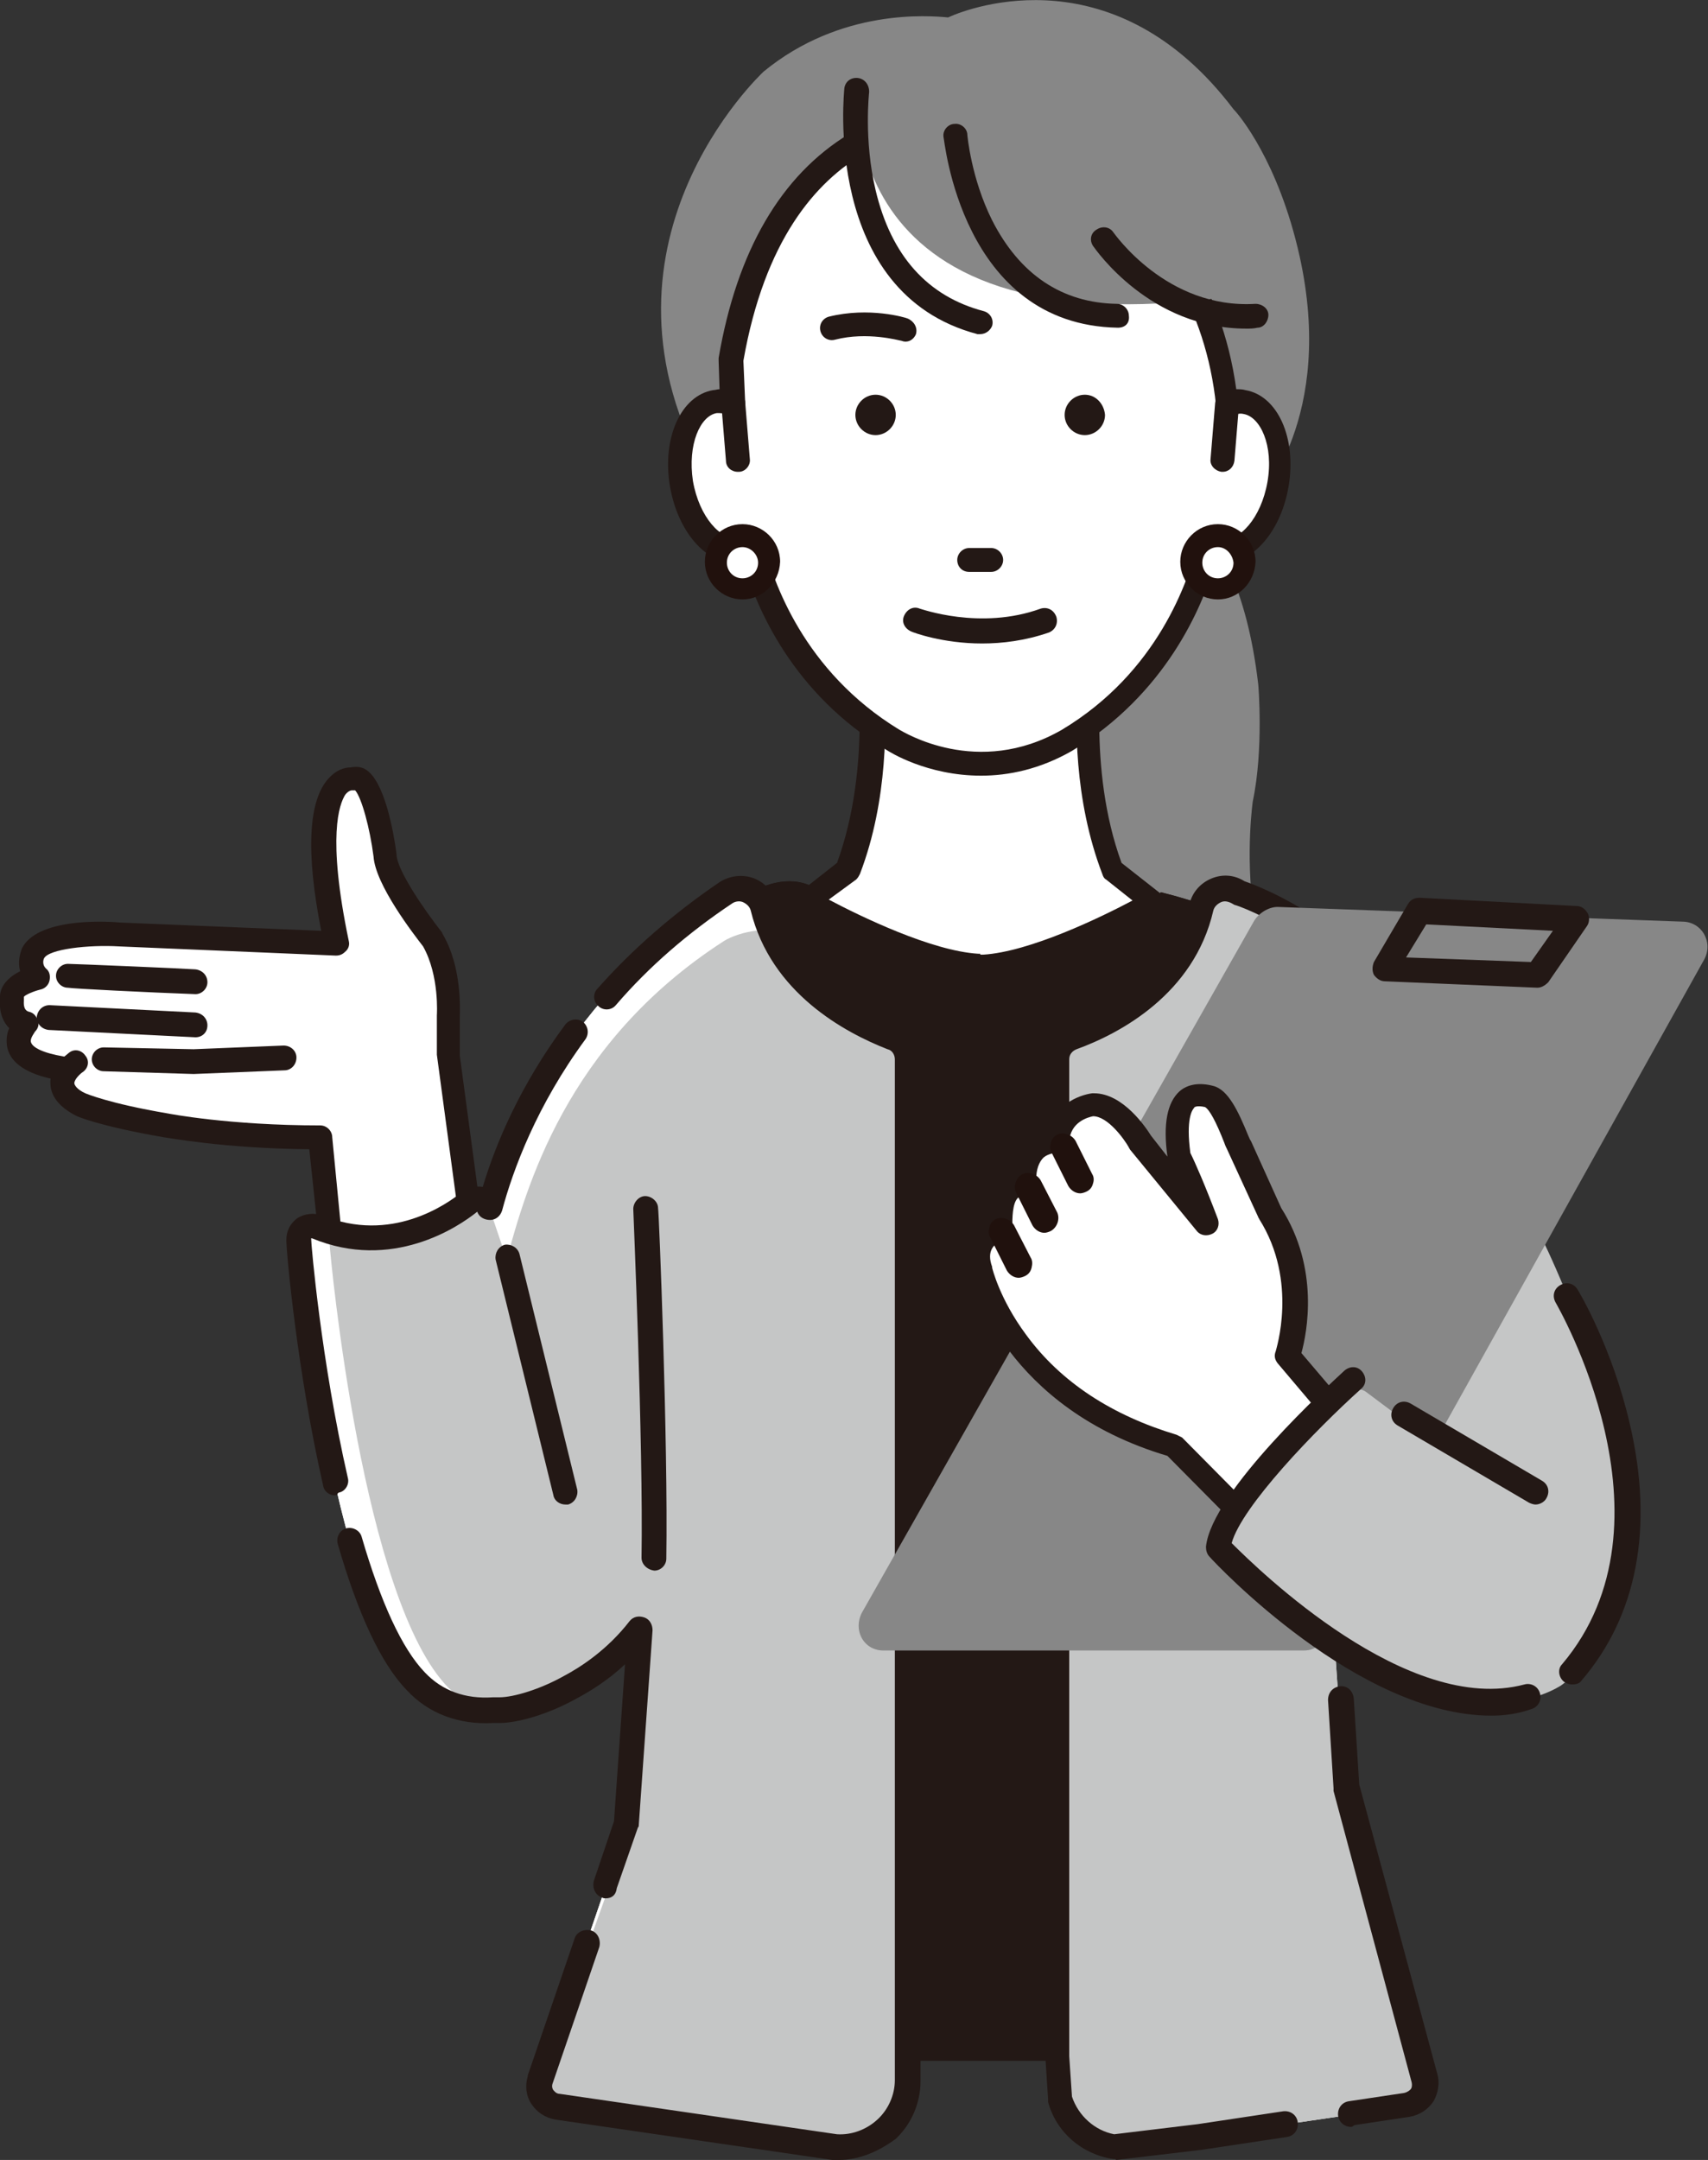 <?xml version="1.0" encoding="utf-8"?>
<!-- Generator: Adobe Illustrator 27.2.0, SVG Export Plug-In . SVG Version: 6.00 Build 0)  -->
<svg version="1.1" id="レイヤー_1" xmlns="http://www.w3.org/2000/svg" xmlns:xlink="http://www.w3.org/1999/xlink" x="0px"
	 y="0px" viewBox="0 0 186.1 235.3" style="enable-background:new 0 0 186.1 235.3;" xml:space="preserve">
<rect x="0" y="0" width="186.1" height="235.3" fill="#333333" stroke="none"/>
<style type="text/css">
	.st0{fill:#878787;}
	.st1{fill:#FFFFFF;}
	.st2{fill:#231815;}
	.st3{fill:none;}
	.st4{fill:#C5C6C6;}
	.st5{fill:#20110D;}
	.st6{fill:#21110D;}
</style>
<g>
	<path class="st0" d="M123.8,53.1c0,0,10.8,0,13.3,21.5c0,0,0.6,7-0.6,12.7c0,0-3.2,22.1,10.1,29.7l-24,3.8L101,87.3L123.8,53.1z"/>
	<path class="st0" d="M141.6,27.9L141.6,27.9c-2.3-10.3-6.6-15.4-7.2-16C121.6-5,105.9,0.7,103.3,1.9c-2.1-0.2-11.7-1-20.1,5.9
		C83,8,62.8,26.8,77.2,52c0.1,0.1,0.1,0.2,0.2,0.3c0.3,0.3,7.5,7.3,18.4,11.1c3.9,1.4,8.5,2.4,13.7,2.4c8.3,0,17.8-2.7,27.4-11.2
		c0,0,0,0,0.1-0.1C137.2,54.2,145.5,45.5,141.6,27.9z"/>
	<g>
		<path class="st1" d="M6.9,116.5c-0.1-1.4-3.5-0.1-3.9-0.9c-1.2-2.4-0.1-4.1-0.1-4.1c-1.9-0.4-1.5-2.7-1.5-2.7
			c-0.2-1.7,2.8-2.3,2.8-2.3c-1.3-1.1-0.6-2.7-0.6-2.7c1.3-2.7,9.5-2.1,9.5-2.1l23.6,0.9c-4-18.7,1.8-17.9,1.8-17.9
			c2.3-0.9,3.5,8.3,3.5,8.3c0.2,2.8,5.2,9.2,5.2,9.2c2.1,3.6,1.7,8.3,1.7,8.3v4.2L52,138l-16,1.1l-1.5-15.3
			C34.5,123.9,7.3,123.6,6.9,116.5z"/>
		<path class="st2" d="M52,139.4c-0.7,0-1.3-0.6-1.3-1.4l-3.1-23.1v-4.2c0,0,0-0.1,0-0.1c0,0,0.3-4.3-1.5-7.5
			c-1-1.3-5.2-6.7-5.4-9.8c-0.4-3.1-1.3-6.4-2-7.2c-0.1,0-0.2,0-0.4,0c-0.1,0-0.4,0.1-0.7,0.5C37,87.6,35.6,91,38,102.5
			c0.1,0.4,0,0.8-0.3,1.1c-0.3,0.3-0.6,0.5-1.1,0.5l-23.6-1c-3.4-0.2-7.7,0.3-8.2,1.3c-0.1,0.2-0.2,0.7,0.2,1.1
			c0.4,0.3,0.5,0.8,0.4,1.3c-0.1,0.5-0.5,0.9-1,1c-0.8,0.2-1.7,0.6-1.8,0.8c0,0.1,0,0.2,0,0.4c0,0.2-0.1,1,0.5,1.2
			c0.5,0.1,0.8,0.4,1,0.9c0.2,0.4,0.1,0.9-0.3,1.3c-0.1,0.2-0.6,0.8-0.4,1.2c0.2,0.5,1.2,1.1,3.6,1.5c0.7,0.1,1.2,0.8,1.1,1.5
			c-0.1,0.7-0.8,1.2-1.5,1.1c-3.2-0.5-5.1-1.6-5.7-3.2c-0.3-0.9-0.2-1.8,0.1-2.5c-0.9-0.9-1.1-2.2-1-3.2c-0.1-1.4,1-2.4,2.2-3
			c-0.3-1,0-2,0.2-2.5c1.6-3.2,8.6-3,10.7-2.8l21.9,0.9c-1.7-8.6-1.4-14.2,0.8-16.6c0.8-0.9,1.7-1.2,2.4-1.2
			c0.5-0.1,1.1-0.1,1.6,0.2c2.1,1.2,3.1,6.9,3.4,9.2c0,0,0,0.1,0,0.1c0.1,1.8,3.1,6.1,4.9,8.4c0,0,0.1,0.1,0.1,0.2
			c2.2,3.7,1.9,8.5,1.9,9.1l0,4.2l3.1,23.1C53.3,138.8,52.7,139.4,52,139.4C52,139.4,52,139.4,52,139.4z"/>
		<path class="st2" d="M36.4,140.7c0.7,0,1.3-0.6,1.3-1.3l-1.5-15.5c0-0.7-0.6-1.3-1.3-1.3c-10,0-16.6-1.3-16.6-1.3
			c-6.5-1.1-9-2.2-9-2.2c-0.9-0.4-1.2-0.9-1.2-1.1c0-0.4,0.6-1,0.9-1.2c0.6-0.4,0.8-1.2,0.3-1.8c-0.4-0.6-1.2-0.8-1.8-0.3
			c-0.2,0.2-2.2,1.5-2,3.5c0.1,1.3,1,2.4,2.7,3.3c0.1,0.1,2.7,1.2,9.7,2.4c0.2,0,6.3,1.2,15.8,1.3l1.5,14.2
			C35.1,140.1,35.7,140.7,36.4,140.7z"/>
		<g>
			<path class="st2" d="M21.3,108.3c0.7,0,1.3-0.6,1.3-1.3c0-0.7-0.5-1.3-1.3-1.4c-1.4-0.1-13.3-0.6-13.9-0.6
				c-0.7,0-1.3,0.6-1.3,1.3c0,0.7,0.6,1.3,1.3,1.3C7.9,107.7,15.9,108.1,21.3,108.3C21.2,108.3,21.3,108.3,21.3,108.3z"/>
		</g>
		<g>
			<path class="st2" d="M21.1,117C21.1,117,21.1,117,21.1,117l9.9-0.4c0.7,0,1.3-0.6,1.3-1.4c0-0.7-0.6-1.3-1.4-1.3l-9.8,0.4
				l-9.8-0.2c-0.7,0-1.3,0.6-1.3,1.3c0,0.7,0.6,1.3,1.3,1.3L21.1,117C21.1,117,21.1,117,21.1,117z"/>
		</g>
		<g>
			<path class="st2" d="M21.3,113c0.7,0,1.3-0.5,1.3-1.3c0-0.7-0.5-1.3-1.3-1.4l-15.9-0.8c-0.7,0-1.3,0.5-1.4,1.3
				c0,0.7,0.5,1.3,1.3,1.4L21.3,113C21.2,113,21.3,113,21.3,113z"/>
		</g>
	</g>
	<path class="st2" d="M144.2,109.4c0,0,0.2-7.7-17.7-12.2c0,0-15.7,13.3-29.6,5c0,0-5.1,1.6-6.7-4.2c0,0-4.6-7.1-15.9,5.5
		c0,0-13.9,10-13,32.1l27,88.9H120l35.6-88.9C155.6,135.7,154.7,120.5,144.2,109.4z"/>
	<path class="st2" d="M144.2,109.4c0,0,0.2-7.7-17.7-12.2c0,0-15.7,13.3-29.6,5c0,0-5.1,1.6-6.7-4.2c0,0-4.6-7.1-15.9,5.5
		c0,0-13.9,10-13,32.1h94.3C155.6,135.7,154.7,120.5,144.2,109.4z"/>
	<path class="st3" d="M144.2,109.4c0,0,0.2-7.7-17.7-12.2c0,0-15.7,13.3-29.6,5c0,0-5.1,1.6-6.7-4.2c0,0-4.6-7.1-15.9,5.5
		c0,0-13.9,10-13,32.1h94.3C155.6,135.7,154.7,120.5,144.2,109.4z"/>
	<g>
		<path class="st1" d="M106.5,105.3c-7.1-0.4-18.6-7-18.6-7l4.5-3.5c4.2-10.9,2.2-23.1,2.2-23.1l12.2,7.5l12.2-7.5
			c0,0-1.9,12.2,2.2,23.1l4.5,3.5c0,0-11.5,6.6-18.6,7v0c-0.1,0-0.2,0-0.3,0C106.7,105.3,106.6,105.3,106.5,105.3L106.5,105.3z"/>
		<path class="st2" d="M106.1,106.6c-7.4-0.6-18.4-6.9-18.9-7.2c-0.4-0.2-0.6-0.6-0.7-1c0-0.4,0.2-0.9,0.5-1.1l4.2-3.3
			c3.8-10.4,2.1-22,2-22.1c-0.1-0.5,0.1-1,0.6-1.3c0.4-0.3,1-0.3,1.4,0l11.5,7.1l11.5-7.1c0.4-0.3,1-0.3,1.4,0
			c0.4,0.3,0.7,0.8,0.6,1.3c0,0.1-1.8,11.7,2,22.1l4.2,3.3c0.3,0.3,0.5,0.7,0.5,1.1c0,0.4-0.3,0.8-0.7,1c-0.5,0.3-11.5,6.6-18.9,7.2
			c-0.2,0.1-0.4,0.1-0.7,0l0,0l-0.1,0c-0.1,0-0.2,0-0.3,0C106.4,106.6,106.2,106.6,106.1,106.6z M106.9,104c0.1,0,0.1,0,0.2,0
			c5.1-0.3,12.9-4.1,16.3-5.9l-2.9-2.3c-0.2-0.1-0.3-0.3-0.4-0.6c-3.1-8.1-3-16.7-2.6-21l-9.9,6.1c-0.4,0.3-1,0.3-1.4,0l-9.9-6.1
			c0.3,4.3,0.5,12.9-2.6,21c-0.1,0.2-0.2,0.4-0.4,0.6L90.3,98c3.4,1.8,11.2,5.6,16.3,5.9c0.1,0,0.1,0,0.2,0
			C106.8,104,106.8,104,106.9,104C106.9,104,106.9,104,106.9,104z"/>
	</g>
	<g>
		<g>
			<path class="st1" d="M116.3,80.6c10.9-6.6,14.4-17,15.4-21.1c0.4,0.2,0.8,0.4,1.2,0.5c2.8,0.5,5.6-2.8,6.4-7.3
				c0.8-4.5-0.9-8.5-3.7-8.9c-0.6-0.1-1.3,0-1.9,0.3l0,0c-2.3-22.5-22.5-31.9-26.9-31.4c-4.5-0.4-22.6,0-27.1,26.6l0.2,4.8
				c-0.6-0.3-1.3-0.4-1.9-0.3c-2.8,0.5-4.4,4.5-3.7,8.9c0.8,4.5,3.6,7.7,6.4,7.3c0.4-0.1,0.8-0.2,1.2-0.5c1,4,4.4,14.5,15.4,21.1
				C97.3,80.6,106.2,86.4,116.3,80.6z"/>
			<path class="st2" d="M106.9,84.5c-5.9,0-10-2.6-10.3-2.8C86.4,75.6,82.4,66.2,81,61.3c0,0-0.1,0-0.1,0c-3.6,0.6-7-3.1-7.9-8.3
				c-0.9-5.3,1.2-9.9,4.7-10.5c0.2,0,0.5-0.1,0.7-0.1l-0.1-3.1c0-0.1,0-0.2,0-0.3c2-11.7,6.8-19.9,14.2-24.4
				c6.2-3.7,12.3-3.5,14.2-3.4c3-0.2,9.4,2.5,15.1,7.5c5.1,4.4,11.3,12,12.9,23.7c0.3,0,0.7,0,1,0.1c3.5,0.6,5.6,5.2,4.7,10.5
				c-0.9,5.3-4.4,8.9-7.9,8.3c0,0-0.1,0-0.1,0c-1.4,4.9-5.4,14.3-15.6,20.5c0,0,0,0,0,0C113.3,83.8,109.9,84.5,106.9,84.5z
				 M81.9,58.2c0.2,0,0.3,0,0.5,0.1c0.4,0.2,0.7,0.5,0.8,0.9c1,4,4.3,13.9,14.8,20.3c0.4,0.2,8.5,5.3,17.7,0
				c10.5-6.3,13.8-16.3,14.8-20.3c0.1-0.4,0.4-0.8,0.8-0.9c0.4-0.2,0.8-0.1,1.2,0.1c0.3,0.2,0.5,0.3,0.7,0.3
				c1.8,0.3,4.2-2.2,4.9-6.2c0.7-4-0.8-7.1-2.6-7.4c-0.4-0.1-0.8,0-1.2,0.2c-0.4,0.2-0.8,0.1-1.2-0.1c-0.4-0.2-0.6-0.6-0.6-1
				c-2.2-21.6-21.7-30.6-25.5-30.3c-0.1,0-0.2,0-0.3,0c-3.5-0.3-21.1-0.8-25.7,25.4l0.2,4.7c0,0.5-0.2,0.9-0.6,1.1
				c-0.4,0.3-0.8,0.3-1.3,0.1c-0.4-0.2-0.8-0.2-1.2-0.2c-1.8,0.3-3.2,3.4-2.6,7.4c0.7,4,3.1,6.5,4.9,6.2c0.2,0,0.5-0.1,0.7-0.3
				C81.4,58.3,81.6,58.2,81.9,58.2z M116.3,80.6L116.3,80.6L116.3,80.6z"/>
		</g>
		<g>
			<path class="st2" d="M133.2,51.4c0,0-0.1,0-0.1,0c-0.7-0.1-1.3-0.7-1.2-1.4l0.5-6.1c0.1-0.7,0.7-1.3,1.4-1.2
				c0.7,0.1,1.3,0.7,1.2,1.4l-0.5,6.1C134.4,50.9,133.9,51.4,133.2,51.4z"/>
		</g>
		<g>
			<path class="st2" d="M80.4,51.4c-0.7,0-1.3-0.5-1.3-1.2l-0.5-6.1c-0.1-0.7,0.5-1.4,1.2-1.4c0.7-0.1,1.4,0.5,1.4,1.2l0.5,6.1
				c0.1,0.7-0.5,1.4-1.2,1.4C80.4,51.4,80.4,51.4,80.4,51.4z"/>
		</g>
	</g>
	<path class="st0" d="M114.4,5L93.5,8.7c0,0-4,29.8,40.6,23.6C134.2,32.3,131,5.6,114.4,5z"/>
	<path class="st2" d="M106.8,36.4c-0.1,0-0.2,0-0.3,0C89.5,31.9,92,9.8,92,9.6c0.1-0.7,0.7-1.2,1.5-1.1c0.7,0.1,1.2,0.7,1.2,1.5
		c0,0.1-0.6,5.2,0.7,10.7c1.7,7.2,5.7,11.6,11.8,13.2c0.7,0.2,1.1,0.9,0.9,1.6C107.9,36,107.4,36.4,106.8,36.4z"/>
	<path class="st2" d="M121.8,35.7C121.8,35.7,121.8,35.7,121.8,35.7c-17.1-0.3-18.9-20.6-19-20.8c-0.1-0.7,0.5-1.4,1.2-1.4
		c0.7-0.1,1.4,0.5,1.4,1.2c0,0,0.4,4.7,2.7,9.3c3,5.9,7.6,9,13.6,9.1c0.7,0,1.3,0.6,1.3,1.3C123.1,35.2,122.6,35.7,121.8,35.7z"/>
	<path class="st2" d="M135.8,35.8c-10.5,0-16.4-8.6-16.7-9c-0.4-0.6-0.3-1.4,0.4-1.8c0.6-0.4,1.4-0.3,1.8,0.3l0,0
		c0.1,0.1,5.8,8.4,15.5,7.8c0.7,0,1.4,0.5,1.4,1.2c0,0.7-0.5,1.4-1.2,1.4C136.6,35.8,136.2,35.8,135.8,35.8z"/>
	<g>
		<path class="st2" d="M118.2,43c-1.2,0-2.2,1-2.2,2.2c0,1.2,1,2.2,2.2,2.2c1.2,0,2.2-1,2.2-2.2C120.3,44,119.4,43,118.2,43z"/>
		<path class="st2" d="M95.4,43c-1.2,0-2.2,1-2.2,2.2c0,1.2,1,2.2,2.2,2.2c1.2,0,2.2-1,2.2-2.2C97.6,44,96.6,43,95.4,43z"/>
		<path class="st2" d="M99.8,36.4c0.2-0.7-0.2-1.4-0.9-1.7c-0.2-0.1-4.2-1.3-8.6-0.2c-0.7,0.2-1.1,0.9-0.9,1.6
			c0.2,0.7,0.9,1.1,1.6,0.9c3.5-0.9,7,0.1,7.1,0.1c0.1,0,0.3,0.1,0.4,0.1C99.1,37.3,99.6,36.9,99.8,36.4z"/>
		<path class="st2" d="M113.4,66.3c-6.6,2.4-13.1,0-13.2,0c-0.7-0.3-1.4,0.1-1.7,0.8c-0.3,0.7,0.1,1.4,0.8,1.7
			c0.2,0.1,3.4,1.3,7.7,1.3c2.2,0,4.7-0.3,7.3-1.2c0.7-0.3,1-1,0.8-1.7C114.8,66.4,114.1,66.1,113.4,66.3z"/>
		<path class="st2" d="M105.6,62.3h2.4c0.7,0,1.3-0.6,1.3-1.3c0-0.7-0.6-1.3-1.3-1.3h-2.4c-0.7,0-1.3,0.6-1.3,1.3
			C104.3,61.7,104.8,62.3,105.6,62.3z"/>
	</g>
	<g>
		<path class="st1" d="M115.2,224v-87v-21.6c0-1.1,0.7-2,1.7-2.4c9.9-3.8,13-10.1,14-14.2c0.4-1.8,2.6-2.6,4.1-1.6
			c0,0,12.4,3.8,21.6,18.3c0,0,14.4,11.8,8.3,38.2c0,0-8-8.8-20.9,4.8l2.5,36.3l8.5,31.7c0.4,1.4-0.5,2.7-1.9,3l-22.4,3.3l-9.3,1.1
			c-2.9-0.4-5.2-2.5-6-5.2L115.2,224z"/>
		<path class="st1" d="M33.2,133.9c0.4-0.3,0.9-0.3,1.4-0.1c9.3,3.9,16.7-2.8,16.8-2.8c0.7-0.4,1.6-0.1,1.9,0.6
			c0,0.1,0.1,0.1,0.1,0.2c2.1-7.8,8.1-22.9,25.5-34.5c1.6-1,3.7-0.2,4.1,1.6c0.9,4.1,4.1,10.4,14,14.2c1,0.4,1.7,1.3,1.7,2.4V137
			v2.4v2.5v84.7c0,4.2-3.6,7.5-7.8,7.3l-30.2-4.4c-1.4-0.2-2.3-1.6-1.9-3l9.5-27.7l1.5-21.2c-2.6,3.2-5.6,5.2-7.7,6.4
			c-2.8,1.5-5.8,2.4-7.7,2.4c-0.2,0-0.5,0-0.6,0c-3.1,0.2-6.1-0.7-8.5-3.1c-9.4-9.7-12.8-46.6-12.8-48.2
			C32.5,134.6,32.8,134.2,33.2,133.9z"/>
	</g>
	<g>
		<path class="st4" d="M115.2,224v-87v-21.6c0-1.1,0.7-2,1.7-2.4c9.9-3.8,13-10.1,14-14.2c0.4-1.8,2.6-2.6,4.1-1.6
			c0,0,12.4,3.8,21.6,18.3c0,0,14.4,11.8,8.3,38.2c0,0-8-8.8-20.9,4.8l2.5,36.3l8.5,31.7c0.4,1.4-0.5,2.7-1.9,3l-22.4,3.3l-9.3,1.1
			c-2.9-0.4-5.2-2.5-6-5.2L115.2,224z"/>
		<path class="st1" d="M33.2,133.9c0.4-0.3,0.9-0.3,1.4-0.1c9.3,3.9,16.7-2.8,16.8-2.8c0.7-0.4,1.6-0.1,1.9,0.6
			c0,0.1,0.1,0.1,0.1,0.2c2.1-7.8,8.1-22.9,25.5-34.5c1.6-1,3.7-0.2,4.1,1.6c0.9,4.1,4.1,10.4,14,14.2c1,0.4,1.7,1.3,1.7,2.4V137
			v2.4v2.5v84.7c0,4.2-3.6,7.5-7.8,7.3l-30.2-4.4c-1.4-0.2-2.3-1.6-1.9-3l9.5-27.7l1.5-21.2c-2.6,3.2-5.6,5.2-7.7,6.4
			c-2.8,1.5-5.8,2.4-7.7,2.4c-0.2,0-0.5,0-0.6,0c-3.1,0.2-6.1-0.7-8.5-3.1c-9.4-9.7-12.8-46.6-12.8-48.2
			C32.5,134.6,32.8,134.2,33.2,133.9z"/>
		<path class="st4" d="M36.7,134.2c0.4-0.3,0.9-0.3,1.4-0.1c9.3,3.7,11.4-2.8,11.5-2.8c0.7-0.4,3.3-0.4,3.7,0.2
			c0,0.1,1.9,5.6,1.9,5.7c2.1-7.5,6.3-23.5,23.7-34.7c1.6-1,5.7-1.9,6.1-0.2c0.9,3.9,2.1,7,12,10.6c1,0.4,1.7,6,1.7,7v20.8v2.3v2.4
			v81.4c0,4-3.6,7.2-7.8,7l-30.2-4.3c-1.4-0.2-2.3-1.5-1.9-2.8l9.5-26.6l1.5-22.5c-2.6,3.1-5.6,5.3-7.7,6.4
			c-2.8,1.4-4.3,1.8-6.1,1.8c-0.2,0-2,0.6-2.2,0.6c-3.1,0.2-2.5-0.2-4.9-2.5c-9.4-9.4-12.9-46.9-13-48.5
			C36,134.9,36.3,134.5,36.7,134.2z"/>
	</g>
	<path class="st2" d="M71.3,171.1c0.7,0,1.3-0.6,1.3-1.3c0.2-12.6-0.8-37.9-0.9-38.2c0-0.7-0.7-1.3-1.4-1.3c-0.7,0-1.3,0.7-1.3,1.4
		c0,0.3,1.1,25.5,0.9,38C69.9,170.4,70.5,171,71.3,171.1C71.2,171.1,71.2,171.1,71.3,171.1z"/>
	<path class="st2" d="M61.6,163.9c0.1,0,0.2,0,0.3,0c0.7-0.2,1.1-0.9,1-1.6l-6.3-25.7c-0.2-0.7-0.9-1.1-1.6-1
		c-0.7,0.2-1.1,0.9-1,1.6l6.3,25.7C60.4,163.5,61,163.9,61.6,163.9z"/>
	<path class="st4" d="M167.9,134.7c0,0,18.7,36.9,2.2,48.9c0,0-12.5,8.6-28.9-10.3l11.4-16.4L167.9,134.7z"/>
	<path class="st2" d="M171.3,183.5c-0.3,0-0.6-0.1-0.9-0.3c-0.6-0.5-0.7-1.4-0.2-1.9c13.2-15.6-0.6-39.2-0.7-39.4
		c-0.4-0.7-0.2-1.5,0.5-1.9c0.7-0.4,1.5-0.2,1.9,0.5c0.2,0.3,3.8,6.4,5.7,14.7c2.6,11.2,0.8,20.8-5.3,27.9
		C172.1,183.4,171.7,183.5,171.3,183.5z"/>
	<g>
		<path class="st2" d="M121.5,235.2c-0.1,0-0.1,0-0.2,0c-3.4-0.5-6.2-2.9-7.1-6.2c0-0.1,0-0.2,0-0.3l-0.3-4.6c0,0,0-0.1,0-0.1V115.4
			c0-1.6,1-3.1,2.6-3.7c5-1.9,11.4-5.8,13.1-13.2c0.3-1.3,1.2-2.3,2.4-2.8c1.2-0.5,2.5-0.4,3.6,0.3c1.7,0.6,13.3,4.8,22.1,18.8
			c0.4,0.6,0.2,1.5-0.4,1.9c-0.6,0.4-1.5,0.2-1.9-0.4c-8.8-13.8-20.7-17.7-20.8-17.7c-0.1,0-0.2-0.1-0.4-0.2
			c-0.4-0.2-0.8-0.3-1.2-0.1c-0.4,0.2-0.7,0.5-0.8,0.9c-2.1,9.1-10.2,13.4-14.9,15.1c-0.5,0.2-0.8,0.6-0.8,1.1V224l0.3,4.4
			c0.7,2.1,2.5,3.7,4.6,4.1l9.1-1.1l9.3-1.4c0.8-0.1,1.5,0.4,1.6,1.2c0.1,0.8-0.4,1.5-1.2,1.6l-9.3,1.4c0,0,0,0,0,0l-9.3,1.1
			C121.6,235.2,121.5,235.2,121.5,235.2z"/>
		<path class="st2" d="M147.2,231.7c-0.7,0-1.3-0.5-1.4-1.2c-0.1-0.8,0.4-1.5,1.2-1.6l6-0.9c0.4-0.1,0.6-0.3,0.7-0.4
			c0.1-0.1,0.2-0.4,0.1-0.8c0,0,0,0,0,0l-8.5-31.7c0-0.1,0-0.2,0-0.3l-0.6-9.6c0-0.8,0.5-1.4,1.3-1.5c0.8-0.1,1.4,0.5,1.5,1.3
			l0.6,9.4l8.5,31.5c0.3,1,0.1,2.1-0.4,3c-0.6,0.9-1.5,1.5-2.6,1.7l-6,0.9C147.3,231.7,147.3,231.7,147.2,231.7z"/>
		<path class="st2" d="M36.5,162.9c-0.6,0-1.2-0.4-1.3-1.1c-2.8-12.3-4-25.3-4-26.7c0-1,0.4-1.8,1.2-2.4c0.8-0.5,1.8-0.6,2.7-0.3
			c7.5,3.1,13.6-1.2,15.3-2.6c0.1-0.1,0.2-0.1,0.3-0.2c0.6-0.3,1.3-0.4,1.9-0.3c1.4-4.7,4.1-11.1,9-17.7c0.5-0.6,1.3-0.7,1.9-0.3
			c0.6,0.5,0.7,1.3,0.3,1.9c-5.3,7.2-7.9,14.2-9.1,18.7c-0.2,0.6-0.7,1-1.3,1c-0.6,0-1.2-0.3-1.4-0.9l0,0c0,0,0,0,0,0
			c-2.1,1.7-9.3,6.5-18,2.9c0,0,0,0-0.1,0c0,0,0,0,0,0c0,0.7,1.1,13.4,4,26.1c0.2,0.7-0.3,1.5-1,1.6
			C36.7,162.8,36.6,162.9,36.5,162.9z"/>
		<path class="st2" d="M66,206.8c-0.1,0-0.3,0-0.4-0.1c-0.7-0.2-1.1-1-0.9-1.8l2.2-6.5l1.2-17.1c-1.9,1.8-3.9,3-5.4,3.8
			c-2.9,1.6-6.2,2.6-8.3,2.6c-0.2,0-0.5,0-0.7,0c-3.7,0.2-7-1-9.4-3.6c-2.8-2.9-5.3-8.3-7.5-15.9c-0.2-0.7,0.2-1.5,0.9-1.7
			c0.7-0.2,1.5,0.2,1.7,0.9c2.1,7.2,4.4,12.2,6.9,14.8c1.9,2,4.4,2.9,7.4,2.7c0.1,0,0.2,0,0.3,0c0.1,0,0.3,0,0.4,0
			c1.6,0,4.5-0.9,7-2.3c1.9-1,4.8-2.9,7.2-6c0.4-0.5,1-0.6,1.6-0.4c0.6,0.2,0.9,0.8,0.9,1.4l-1.5,21.2c0,0.1,0,0.2-0.1,0.3l-2.3,6.6
			C67.1,206.5,66.6,206.8,66,206.8z"/>
		<path class="st2" d="M91.4,235.3c-0.2,0-0.4,0-0.6,0c0,0-0.1,0-0.1,0l-30.2-4.4c-1.1-0.2-2-0.8-2.6-1.7s-0.7-2-0.4-3
			c0,0,0,0,0-0.1l5.1-14.9c0.2-0.7,1-1.1,1.8-0.9c0.7,0.2,1.1,1,0.9,1.8l-5.1,14.9c-0.1,0.3,0,0.6,0.1,0.7c0.1,0.1,0.3,0.4,0.7,0.4
			l30.2,4.4c1.6,0.1,3.2-0.5,4.4-1.6c1.2-1.1,1.9-2.7,1.9-4.3V115.4c0-0.5-0.3-1-0.8-1.1c-4.6-1.8-12.7-6.1-14.9-15.1
			c-0.1-0.4-0.4-0.7-0.8-0.9c-0.4-0.2-0.9-0.1-1.2,0.1c-4.8,3.2-9.1,6.9-12.7,11.1c-0.5,0.6-1.4,0.6-1.9,0.1
			c-0.6-0.5-0.6-1.4-0.1-1.9c3.8-4.3,8.3-8.2,13.3-11.6c1.1-0.7,2.5-0.9,3.8-0.4c1.2,0.5,2.1,1.5,2.4,2.8c1,4.1,4,9.7,13.1,13.2
			c1.5,0.6,2.6,2.1,2.6,3.7v111.3c0,2.4-1,4.7-2.7,6.3C95.7,234.4,93.6,235.3,91.4,235.3z"/>
	</g>
	<path class="st0" d="M136.6,100.4l-42.7,75.3c-1,2,0.3,4.2,2.5,4.1l45.7,0c1.1,0,2-0.7,2.5-1.6l41.1-73.7c1-1.9-0.3-4.1-2.4-4.1
		l-44.1-1.6C138.2,98.8,137.1,99.5,136.6,100.4z"/>
	<g>
		<g>
			<g>
				<path class="st1" d="M109.1,133.7c0,0-3.5,0.8-2.3,4.6c0,0,3.3,14,21,19.1l10.9,11l8.7-12.3l-7.3-8.6c0,0,2.8-8.1-1.9-15.5
					l-3.4-7.4c-0.5-1.3-1.8-4.9-3.2-5.3c-1.5-0.4-4.3-0.6-3.3,6.6c0,0,0.5,0.7,3,7.2l-7.3-8.9c0,0-2.4-4.1-5.1-4.1
					c0,0-3.7,0.5-3.8,4.1c0,0-3.4-0.2-3.6,4.1l-1.5,1C109.1,130.4,109.1,132.3,109.1,133.7L109.1,133.7z"/>
				<path class="st2" d="M138.8,169.8c-0.3,0-0.7-0.1-0.9-0.4l-10.7-10.8c-17.5-5.2-21.3-18.7-21.5-19.9c-0.5-1.5-0.4-2.9,0.2-4
					c0.5-0.9,1.3-1.5,2-1.8c0-1.4,0.2-3.2,1.5-4.3c0.1,0,0.1-0.1,0.2-0.1l1-0.6c0.2-1.5,0.7-2.7,1.6-3.5c0.7-0.6,1.4-0.9,2-1.1
					c0.6-2.9,3.3-4,4.8-4.2c0,0,0.1,0,0.1,0c0,0,0,0,0.1,0c3.2,0,5.7,3.8,6.2,4.6l1.8,2.3c-0.5-3.6,0-5.9,1.3-7.1
					c0.9-0.8,2.2-1,3.7-0.6c1.6,0.4,2.7,2.7,3.8,5.4c0.1,0.2,0.2,0.5,0.3,0.6l3.3,7.3c4.2,6.6,2.8,13.6,2.2,15.8l6.8,8
					c0.4,0.5,0.4,1.1,0.1,1.6l-8.7,12.3c-0.2,0.3-0.6,0.5-1,0.5C138.8,169.8,138.8,169.8,138.8,169.8z M109.4,135c0,0-0.9,0.3-1.3,1
					c-0.3,0.5-0.3,1.2,0,2c0,0,0,0.1,0,0.1c0,0,0.8,3.4,3.7,7.3c3.8,5.2,9.4,8.8,16.4,10.9c0.2,0.1,0.4,0.2,0.6,0.3l9.8,9.9
					l7.2-10.2l-6.6-7.8c-0.3-0.4-0.4-0.8-0.2-1.3c0-0.1,2.5-7.6-1.8-14.4c0-0.1-0.1-0.1-0.1-0.2l-3.4-7.4c-0.1-0.2-0.2-0.4-0.3-0.7
					c-0.9-2.3-1.6-3.6-2.1-3.9c-0.9-0.2-1.2,0-1.2,0.1c-0.2,0.2-0.9,1.2-0.4,4.9c0.5,1,1.6,3.5,3,7.2c0.2,0.6,0,1.3-0.6,1.6
					c-0.6,0.3-1.3,0.2-1.7-0.3l-7.3-8.9c0-0.1-0.1-0.1-0.1-0.2c-0.5-0.9-2.3-3.4-3.9-3.4c-0.5,0.1-2.5,0.6-2.6,2.8
					c0,0.4-0.2,0.7-0.4,0.9c-0.3,0.2-0.6,0.4-1,0.3c0,0,0,0,0,0c0,0-0.8,0-1.4,0.5c-0.5,0.5-0.8,1.3-0.8,2.4c0,0.4-0.2,0.8-0.6,1.1
					l-1.4,0.9c-0.6,0.6-0.6,2.2-0.6,3.2C110.4,134.3,110,134.8,109.4,135z"/>
			</g>
		</g>
	</g>
	<g>
		<polygon class="st4" points="134.5,168 148,152.8 161.5,162.9 150.1,181 		"/>
		<path class="st4" d="M150.1,182.4c-0.3,0-0.6-0.1-0.9-0.3L133.6,169c-0.3-0.2-0.5-0.6-0.5-1c0-0.4,0.1-0.7,0.3-1l13.5-15.2
			c0.5-0.5,1.3-0.6,1.9-0.2l13.5,10.1c0.6,0.4,0.7,1.2,0.3,1.8l-11.4,18.1c-0.2,0.3-0.6,0.6-1,0.6
			C150.3,182.4,150.2,182.4,150.1,182.4z M136.5,167.8l13.3,11.1l9.9-15.7l-11.5-8.6L136.5,167.8z"/>
	</g>
	<path class="st2" d="M167.5,107.6C167.4,107.6,167.4,107.6,167.5,107.6l-16.6-0.7c-0.5,0-0.9-0.3-1.2-0.7c-0.2-0.4-0.2-0.9,0-1.4
		l3.7-6.3c0.3-0.5,0.7-0.7,1.3-0.7l17.1,0.9c0.5,0,0.9,0.3,1.2,0.8c0.2,0.4,0.2,1-0.1,1.4l-4.2,6.1
		C168.3,107.4,167.9,107.6,167.5,107.6z M153.2,104.3l13.6,0.5l2.4-3.4l-13.8-0.7L153.2,104.3z"/>
	<path class="st2" d="M162.5,186.9c-14.5,0-30-16.5-30.7-17.3c-0.3-0.3-0.4-0.7-0.4-1.1c0.6-6,13.6-17.8,15.1-19.2
		c0.6-0.5,1.4-0.5,1.9,0.1c0.5,0.6,0.5,1.4-0.1,1.9c-5,4.5-13,12.8-14.1,16.8c3,3,19.2,18.8,31.9,15.4c0.7-0.2,1.5,0.2,1.7,1
		c0.2,0.7-0.2,1.5-1,1.7C165.4,186.7,163.9,186.9,162.5,186.9z"/>
	<path class="st2" d="M167.3,163.9c-0.2,0-0.5-0.1-0.7-0.2l-14.3-8.4c-0.7-0.4-0.9-1.2-0.5-1.9c0.4-0.7,1.2-0.9,1.9-0.5l14.3,8.4
		c0.7,0.4,0.9,1.2,0.5,1.9C168.3,163.6,167.8,163.9,167.3,163.9z"/>
	<g>
		<path class="st5" d="M119,127.9l-1.8-3.6c-0.4-0.7-1.3-1-2-0.7c-0.4,0.2-0.6,0.5-0.7,0.9c-0.1,0.4-0.1,0.8,0.1,1.1l1.8,3.6
			c0.3,0.5,0.8,0.8,1.3,0.8c0.2,0,0.5-0.1,0.7-0.2c0.4-0.2,0.6-0.5,0.7-0.9C119.2,128.6,119.2,128.2,119,127.9z"/>
		<path class="st5" d="M113.4,128.6c-0.4-0.7-1.3-1-2-0.7c-0.7,0.4-1,1.3-0.7,2l1.8,3.6c0.3,0.5,0.8,0.8,1.3,0.8
			c0.2,0,0.5-0.1,0.7-0.2c0.7-0.4,1-1.3,0.7-2L113.4,128.6z"/>
		<path class="st5" d="M110.5,133.5c-0.4-0.7-1.3-1-2-0.7c-0.4,0.2-0.6,0.5-0.7,0.9c-0.1,0.4-0.1,0.8,0.1,1.1l1.8,3.6
			c0.3,0.5,0.8,0.8,1.3,0.8c0.2,0,0.5-0.1,0.7-0.2c0.4-0.2,0.6-0.5,0.7-0.9c0.1-0.4,0.1-0.8-0.1-1.1L110.5,133.5z"/>
	</g>
	<g>
		<circle class="st1" cx="80.9" cy="61.3" r="2.9"/>
		<path class="st6" d="M80.9,65.3c-2.2,0-4.1-1.8-4.1-4.1c0-2.2,1.8-4.1,4.1-4.1c2.2,0,4.1,1.8,4.1,4.1
			C84.9,63.5,83.1,65.3,80.9,65.3z M80.9,59.6c-0.9,0-1.7,0.7-1.7,1.7c0,0.9,0.7,1.7,1.7,1.7c0.9,0,1.7-0.7,1.7-1.7
			C82.6,60.4,81.8,59.6,80.9,59.6z"/>
	</g>
	<g>
		<circle class="st1" cx="132.7" cy="61.3" r="2.9"/>
		<path class="st6" d="M132.7,65.3c-2.2,0-4.1-1.8-4.1-4.1c0-2.2,1.8-4.1,4.1-4.1c2.2,0,4.1,1.8,4.1,4.1
			C136.7,63.5,134.9,65.3,132.7,65.3z M132.7,59.6c-0.9,0-1.7,0.7-1.7,1.7c0,0.9,0.7,1.7,1.7,1.7c0.9,0,1.7-0.7,1.7-1.7
			C134.3,60.4,133.6,59.6,132.7,59.6z"/>
	</g>
</g>
</svg>
